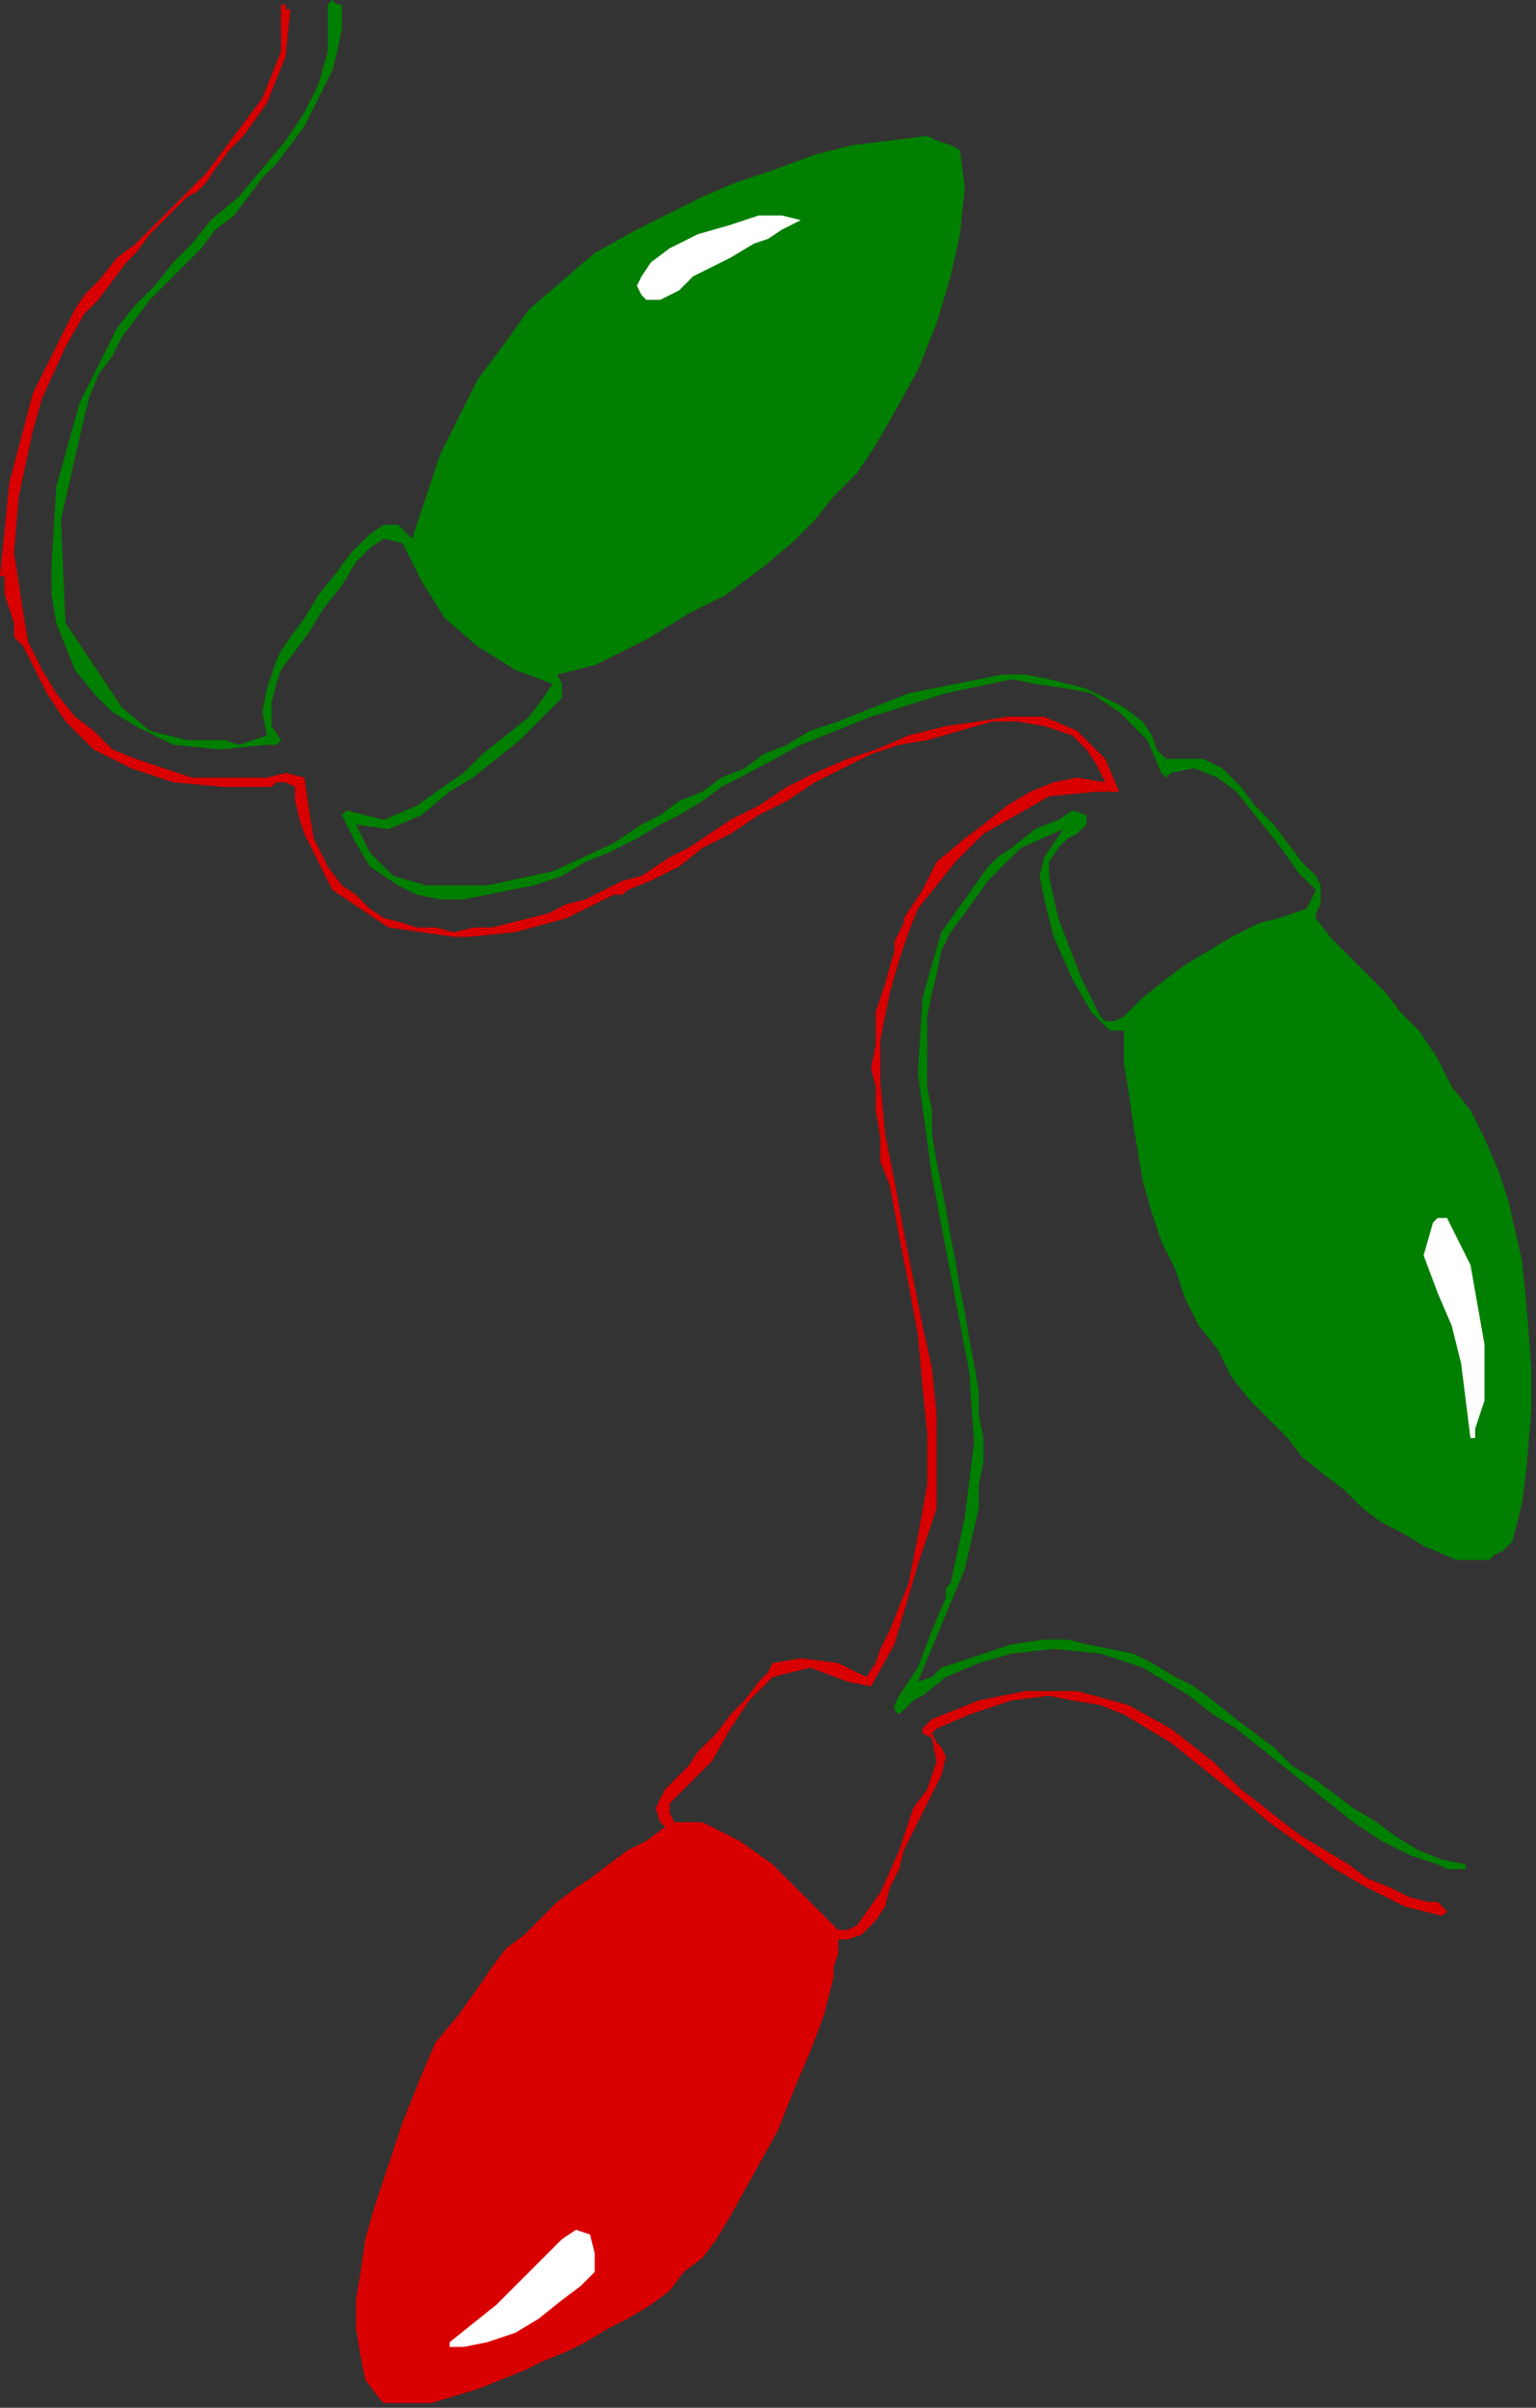 <?xml version="1.0" encoding="UTF-8" standalone="no"?>
<svg
   xmlns:dc="http://purl.org/dc/elements/1.1/"
   xmlns:cc="http://creativecommons.org/ns#"
   xmlns:rdf="http://www.w3.org/1999/02/22-rdf-syntax-ns#"
   xmlns:svg="http://www.w3.org/2000/svg"
   xmlns="http://www.w3.org/2000/svg"
   xmlns:sodipodi="http://sodipodi.sourceforge.net/DTD/sodipodi-0.dtd"
   xmlns:inkscape="http://www.inkscape.org/namespaces/inkscape"
   version="1.0"
   width="55.541mm"
   height="87.037mm"
   id="svg15"
   sodipodi:docname="SESSG024.WMF">
  <rect width="100%" height="100%" fill="#333333" stroke="none"/>
  <sodipodi:namedview
     pagecolor="#ffffff"
     bordercolor="#666666"
     borderopacity="1"
     objecttolerance="10"
     gridtolerance="10"
     guidetolerance="10"
     inkscape:pageopacity="0"
     inkscape:pageshadow="2"
     inkscape:window-width="640"
     inkscape:window-height="480"
     id="namedview17" />
  <defs
     id="defs3">
    <pattern
       id="WMFhbasepattern"
       patternUnits="userSpaceOnUse"
       width="6"
       height="6"
       x="0"
       y="0" />
  </defs>
  <path
     style="fill:#007f00;fill-rule:evenodd;fill-opacity:1;stroke:none;"
     d="  M 46.72,0.64   L 46.72,3.84   L 46.08,7.04   L 45.44,9.6   L 44.16,12.16   L 42.88,14.72   L 41.6,17.28   L 39.68,19.84   L 37.76,22.4   L 35.84,24.32   L 33.92,26.88   L 32,29.44   L 29.44,31.36   L 27.52,33.92   L 24.96,36.48   L 23.04,38.4   L 20.48,40.96   L 18.56,43.52   L 16.64,46.08   L 15.36,48.64   L 13.44,51.2   L 12.16,54.4   L 11.52,56.96   L 11.52,56.96   L 8.32,71.04   L 8.96,85.12   L 16.64,96.64   L 16.64,96.64   L 20.48,99.84   L 25.6,101.12   L 30.72,101.12   L 30.72,101.12   L 32.64,101.76   L 34.56,101.12   L 36.48,100.48   L 36.48,100.48   L 35.84,97.28   L 36.48,94.08   L 37.76,90.24   L 37.76,90.24   L 38.4,88.96   L 39.68,87.04   L 41.6,84.48   L 43.52,81.28   L 46.08,78.08   L 48,75.52   L 50.56,72.96   L 52.48,71.68   L 54.4,71.68   L 55.68,72.96   L 55.68,72.96   L 56.32,73.6   L 58.24,67.84   L 60.16,62.08   L 62.72,56.96   L 65.28,51.84   L 69.12,46.72   L 72.32,42.24   L 76.8,38.4   L 81.28,34.56   L 87.04,31.36   L 87.04,31.36   L 90.88,29.44   L 96,26.88   L 100.48,24.96   L 106.24,23.04   L 111.36,21.12   L 116.48,19.84   L 121.6,19.2   L 126.72,18.56   L 126.72,18.56   L 128,19.2   L 129.92,19.84   L 131.2,20.48   L 131.2,20.48   L 131.84,25.6   L 131.2,32   L 129.92,37.76   L 129.92,37.76   L 128,44.16   L 125.44,50.56   L 122.24,56.32   L 122.24,56.32   L 119.68,60.8   L 117.12,64.64   L 113.92,67.84   L 111.36,71.04   L 108.16,74.24   L 104.32,77.44   L 104.32,77.44   L 99.2,81.28   L 94.08,83.84   L 88.96,87.04   L 83.84,89.6   L 83.84,89.6   L 81.28,90.88   L 78.72,91.52   L 76.16,92.16   L 76.16,92.16   L 76.8,93.44   L 76.8,94.08   L 76.8,95.36   L 76.8,95.36   L 73.6,98.56   L 71.04,101.12   L 67.84,103.68   L 64.64,106.24   L 61.44,108.16   L 61.44,108.16   L 57.6,111.36   L 53.12,113.28   L 48.64,112.64   L 48.64,112.64   L 48.64,112.64   L 50.56,116.48   L 53.76,119.68   L 58.24,120.96   L 58.24,120.96   L 66.56,120.96   L 75.52,119.04   L 83.84,115.2   L 83.84,115.2   L 85.76,113.92   L 87.68,112.64   L 90.24,111.36   L 92.8,109.44   L 96,108.16   L 98.56,106.24   L 101.76,104.96   L 104.32,103.04   L 107.52,101.76   L 110.72,99.84   L 114.56,98.56   L 117.76,97.28   L 120.96,96   L 124.16,94.72   L 127.36,94.08   L 130.56,93.44   L 133.76,92.8   L 136.96,92.16   L 140.16,92.16   L 143.36,92.8   L 145.92,93.44   L 148.48,94.08   L 151.04,95.36   L 153.6,96.64   L 156.16,98.56   L 156.16,98.56   L 157.44,100.48   L 158.08,102.4   L 159.36,103.68   L 159.36,103.68   L 161.92,103.68   L 164.48,103.68   L 167.04,104.96   L 167.04,104.96   L 168.32,106.24   L 169.6,107.52   L 171.52,110.08   L 174.08,112.64   L 176,115.2   L 177.92,117.76   L 179.84,119.68   L 180.48,120.96   L 180.48,120.96   L 180.48,123.52   L 179.84,124.8   L 179.84,125.44   L 179.84,125.44   L 181.76,128   L 184.32,130.56   L 186.88,133.12   L 189.44,135.68   L 191.36,138.24   L 193.92,140.8   L 193.92,140.8   L 196.48,144.64   L 198.4,148.48   L 200.96,151.68   L 202.88,155.52   L 204.8,160   L 206.08,163.84   L 206.08,163.84   L 208,172.16   L 208.64,178.56   L 209.28,186.88   L 209.28,186.88   L 209.28,192.64   L 208.64,200.32   L 208,205.44   L 208,205.44   L 207.36,208   L 206.72,210.56   L 205.44,211.84   L 205.44,211.84   L 204.16,212.48   L 203.52,213.12   L 202.24,213.12   L 202.24,213.12   L 199.04,213.12   L 194.56,211.2   L 191.36,209.28   L 191.36,209.28   L 188.8,208   L 186.24,206.08   L 183.68,203.52   L 181.12,201.6   L 177.92,199.04   L 176,196.48   L 174.08,194.56   L 174.08,194.56   L 170.88,191.36   L 168.32,188.16   L 166.4,184.32   L 163.84,181.12   L 161.92,177.28   L 160.64,173.44   L 158.72,169.6   L 157.44,165.76   L 156.16,161.28   L 155.52,157.44   L 154.88,153.6   L 154.24,149.12   L 153.6,145.28   L 153.6,140.8   L 153.6,140.8   L 152.32,140.8   L 151.68,140.8   L 151.04,140.16   L 151.04,140.16   L 149.12,138.24   L 146.56,133.76   L 144,128   L 142.72,122.88   L 142.08,119.68   L 142.08,119.68   L 142.72,117.12   L 144,115.2   L 145.28,113.28   L 145.28,113.28   L 139.52,115.84   L 135.04,120.32   L 131.84,124.8   L 131.84,124.8   L 129.92,127.36   L 128.64,129.92   L 128,133.12   L 127.36,135.68   L 126.72,138.88   L 126.72,142.08   L 126.72,145.28   L 126.72,148.48   L 127.36,151.68   L 127.36,154.88   L 128,158.72   L 128.64,161.92   L 129.28,165.12   L 129.92,168.96   L 130.56,172.16   L 131.2,176   L 131.84,179.2   L 132.48,183.04   L 133.12,186.24   L 133.76,190.08   L 133.76,193.28   L 134.4,196.48   L 134.4,199.68   L 133.76,202.88   L 133.76,206.08   L 133.76,206.08   L 131.84,214.4   L 128.64,222.08   L 125.44,229.76   L 125.44,229.76   L 127.36,229.12   L 128.64,227.84   L 130.56,227.2   L 130.56,227.2   L 134.4,225.92   L 138.24,224.64   L 142.72,224   L 142.72,224   L 145.92,224   L 148.48,224.64   L 151.68,225.28   L 154.88,225.92   L 157.44,227.2   L 160.64,229.12   L 163.2,230.4   L 165.76,232.32   L 168.96,234.88   L 171.52,236.8   L 174.08,238.72   L 176.64,241.28   L 179.84,243.2   L 182.4,245.12   L 184.96,247.04   L 188.16,248.96   L 190.72,250.88   L 193.92,252.8   L 197.12,254.08   L 200.32,254.72   L 200.32,254.72   L 200.32,255.36   L 199.04,255.36   L 197.76,255.36   L 196.48,254.72   L 196.48,254.72   L 192.64,253.44   L 188.8,251.52   L 184.96,248.96   L 181.76,246.4   L 178.56,243.84   L 175.36,241.28   L 172.16,238.72   L 172.16,238.72   L 168.96,236.16   L 165.76,234.24   L 162.56,231.68   L 159.36,229.76   L 156.16,227.84   L 156.16,227.84   L 150.4,225.92   L 144,225.28   L 138.24,225.92   L 138.24,225.92   L 133.76,227.2   L 129.28,229.12   L 126.08,231.68   L 126.08,231.68   L 124.8,232.32   L 124.16,232.96   L 123.52,233.6   L 123.52,233.6   L 122.88,234.24   L 122.24,233.6   L 122.24,232.96   L 122.24,232.96   L 122.88,231.68   L 125.44,227.84   L 127.36,222.72   L 129.28,218.24   L 129.28,218.24   L 129.28,217.6   L 129.28,216.96   L 129.92,216.32   L 129.92,216.32   L 131.84,207.36   L 133.12,197.12   L 132.48,187.52   L 132.48,187.52   L 132.48,187.52   L 129.92,174.08   L 127.36,160.64   L 125.44,146.56   L 125.44,146.56   L 125.44,146.56   L 126.08,136.32   L 128.64,127.36   L 135.04,118.4   L 135.04,118.4   L 136.32,117.12   L 138.24,115.84   L 141.44,113.28   L 144.64,112   L 146.56,110.72   L 148.48,111.36   L 148.48,111.36   L 148.48,112.64   L 147.2,113.92   L 145.92,114.56   L 145.92,114.56   L 144.64,115.84   L 143.36,117.76   L 143.36,119.68   L 143.36,119.68   L 144.64,125.44   L 147.84,133.76   L 150.4,138.88   L 150.4,138.88   L 151.04,139.52   L 152.32,139.52   L 153.6,138.88   L 153.6,138.88   L 156.16,136.32   L 159.36,133.76   L 161.92,131.84   L 165.12,129.92   L 168.32,128   L 172.16,126.08   L 172.16,126.08   L 174.72,125.44   L 178.56,124.16   L 179.84,121.6   L 179.84,121.6   L 178.56,120.32   L 177.28,119.04   L 176,117.12   L 176,117.12   L 174.08,114.56   L 171.52,111.36   L 168.96,108.16   L 166.4,106.24   L 163.2,104.96   L 160,105.6   L 160,105.6   L 159.36,106.24   L 158.72,105.6   L 158.72,105.6   L 158.72,105.6   L 156.8,101.12   L 152.96,97.28   L 149.12,94.72   L 149.12,94.72   L 145.92,94.08   L 141.44,93.44   L 138.24,92.8   L 138.24,92.8   L 129.28,94.72   L 119.04,97.92   L 109.44,101.76   L 101.12,106.24   L 101.12,106.24   L 98.56,107.52   L 96,109.44   L 92.8,111.36   L 90.24,112.64   L 87.04,114.56   L 83.2,116.48   L 80,117.76   L 76.8,119.68   L 72.96,120.96   L 69.76,121.6   L 66.56,122.24   L 63.36,122.88   L 60.16,122.88   L 56.96,122.24   L 54.4,120.96   L 54.4,120.96   L 50.56,118.4   L 48.64,115.2   L 46.72,111.36   L 46.72,111.36   L 47.36,110.72   L 52.48,112   L 56.96,110.08   L 61.44,106.88   L 61.44,106.88   L 63.36,105.6   L 65.92,103.04   L 69.12,100.48   L 72.32,97.92   L 74.24,95.36   L 75.52,93.44   L 75.52,93.44   L 70.4,91.52   L 65.28,88.32   L 60.8,84.48   L 57.6,79.36   L 57.6,79.36   L 56.32,76.8   L 55.04,74.24   L 52.48,73.6   L 52.48,73.6   L 50.56,74.88   L 48.64,76.8   L 46.72,80   L 44.16,83.2   L 42.24,86.4   L 40.32,88.96   L 38.4,91.52   L 37.76,93.44   L 37.76,93.44   L 37.12,96   L 37.12,99.2   L 38.4,101.12   L 38.4,101.12   L 37.76,101.76   L 37.12,101.76   L 36.48,101.76   L 36.48,101.76   L 30.08,102.4   L 23.68,101.76   L 18.56,99.2   L 18.56,99.2   L 15.36,97.28   L 12.8,94.72   L 10.24,91.52   L 8.96,88.32   L 7.68,85.12   L 7.04,81.28   L 7.04,77.44   L 7.04,77.44   L 7.68,66.56   L 10.88,55.04   L 16,44.8   L 16,44.8   L 18.56,41.6   L 21.12,39.04   L 23.68,35.84   L 26.24,33.28   L 28.8,30.08   L 28.8,30.08   L 32.64,26.88   L 35.84,23.04   L 39.04,19.2   L 39.04,19.2   L 41.6,15.36   L 43.52,11.52   L 44.8,7.04   L 44.8,7.04   L 44.8,5.12   L 44.8,3.2   L 44.8,1.28   L 44.8,1.28   L 44.8,1.28   L 44.8,1.28   L 44.8,0.64   L 44.8,0.64   L 45.44,0   L 46.08,0.64   L 46.72,0.64  z "
     id="path5" />
  <path
     style="fill:#d80000;fill-rule:evenodd;fill-opacity:1;stroke:none;"
     d="  M 41.6,106.24   L 42.24,110.72   L 42.88,114.56   L 44.8,118.4   L 44.8,118.4   L 46.72,120.96   L 48.64,122.24   L 50.56,124.16   L 52.48,125.44   L 55.04,126.08   L 56.96,126.72   L 59.52,126.72   L 62.08,127.36   L 64.64,126.72   L 67.2,126.72   L 69.76,126.08   L 72.32,125.44   L 74.88,124.8   L 77.44,123.52   L 80,122.88   L 82.56,121.6   L 85.12,120.32   L 87.68,119.68   L 89.6,118.4   L 91.52,117.12   L 94.08,115.84   L 96,114.56   L 96,114.56   L 99.84,112   L 103.68,110.08   L 107.52,107.52   L 111.36,105.6   L 115.84,103.68   L 119.68,102.4   L 124.16,100.48   L 129.28,99.2   L 129.28,99.2   L 133.76,98.56   L 137.6,97.92   L 142.72,97.92   L 142.72,97.92   L 147.2,99.84   L 151.04,103.68   L 152.96,108.16   L 152.96,108.16   L 149.76,108.16   L 143.36,108.8   L 134.4,113.92   L 134.4,113.92   L 130.56,117.76   L 128,120.96   L 125.44,124.16   L 124.16,127.36   L 122.88,131.2   L 121.6,135.68   L 121.6,135.68   L 120.32,142.08   L 120.32,147.84   L 120.96,154.88   L 122.24,161.28   L 123.52,168.32   L 124.8,174.72   L 126.08,181.12   L 127.36,186.88   L 127.36,186.88   L 128,193.28   L 128,199.68   L 128,205.44   L 128,205.44   L 128,206.08   L 125.44,213.76   L 122.24,224.64   L 119.04,230.4   L 119.04,230.4   L 115.84,229.76   L 110.72,227.84   L 105.6,229.12   L 105.6,229.12   L 102.4,232.32   L 99.84,236.16   L 97.28,240.64   L 94.08,243.84   L 94.08,243.84   L 92.8,245.12   L 91.52,246.4   L 91.52,247.68   L 91.52,247.68   L 92.16,248.96   L 94.08,248.96   L 96,248.96   L 96,248.96   L 101.12,251.52   L 105.6,254.72   L 109.44,258.56   L 113.92,263.04   L 113.92,263.04   L 114.56,263.68   L 115.84,263.68   L 117.12,263.04   L 117.12,263.04   L 120.32,258.56   L 122.88,252.8   L 124.8,247.04   L 124.8,247.04   L 126.72,244.48   L 128,240.64   L 127.36,237.44   L 127.36,237.44   L 126.08,236.8   L 126.08,236.16   L 127.36,234.88   L 127.36,234.88   L 133.76,232.32   L 140.16,231.04   L 147.2,231.04   L 147.2,231.04   L 154.24,232.96   L 160,236.16   L 165.76,240.64   L 165.76,240.64   L 167.68,242.56   L 169.6,244.48   L 172.16,246.4   L 175.36,248.96   L 177.92,250.88   L 181.12,252.8   L 184.32,254.72   L 186.88,256.64   L 190.08,257.92   L 192.64,259.2   L 195.2,259.84   L 195.2,259.84   L 196.48,259.84   L 197.12,260.48   L 197.76,261.12   L 197.76,261.12   L 197.12,261.76   L 197.12,261.76   L 197.12,261.76   L 197.12,261.76   L 192,260.48   L 186.88,257.92   L 182.4,255.36   L 177.92,252.16   L 173.44,248.96   L 169.6,245.76   L 169.6,245.76   L 166.4,243.2   L 163.2,240.64   L 160,238.08   L 156.8,236.16   L 153.6,234.24   L 153.6,234.24   L 150.4,232.96   L 146.56,232.32   L 143.36,231.68   L 143.36,231.68   L 138.24,232.32   L 132.48,234.24   L 128,236.16   L 128,236.16   L 127.36,236.8   L 128,238.08   L 128.64,238.72   L 129.28,240   L 129.28,240   L 128.64,242.56   L 126.72,246.4   L 125.44,248.96   L 125.44,248.96   L 124.8,250.24   L 124.16,251.52   L 123.52,252.8   L 123.52,252.8   L 122.88,255.36   L 121.6,257.92   L 120.96,260.48   L 120.96,260.48   L 119.68,262.4   L 117.76,264.32   L 115.84,264.96   L 115.84,264.96   L 115.2,264.96   L 114.56,264.96   L 114.56,264.96   L 114.56,264.96   L 114.56,266.88   L 113.92,268.8   L 113.92,270.08   L 113.92,270.08   L 112.64,275.2   L 110.72,280.32   L 108.8,284.8   L 108.8,284.8   L 106.24,291.2   L 103.04,296.96   L 99.84,302.72   L 99.84,302.72   L 97.92,305.92   L 96,308.48   L 93.44,310.4   L 91.52,312.96   L 88.96,314.88   L 85.76,316.8   L 83.2,318.08   L 80,320   L 77.44,321.28   L 74.24,322.56   L 71.68,323.84   L 71.68,323.84   L 65.28,326.4   L 58.88,328.32   L 52.48,328.32   L 52.48,328.32   L 52.48,328.32   L 51.84,327.68   L 51.84,327.68   L 51.84,327.68   L 49.92,325.12   L 49.28,321.92   L 48.64,318.08   L 48.64,314.24   L 49.28,310.4   L 49.92,305.92   L 51.2,301.44   L 52.48,297.6   L 53.76,293.76   L 55.04,289.92   L 56.32,286.72   L 57.6,283.52   L 57.6,283.52   L 59.52,279.04   L 62.72,275.2   L 65.92,270.72   L 65.92,270.72   L 67.2,268.8   L 69.12,266.24   L 71.68,264.32   L 73.6,262.4   L 76.16,259.84   L 78.72,257.92   L 80.64,256.64   L 83.2,254.72   L 85.76,252.8   L 88.32,251.52   L 90.88,249.6   L 90.88,249.6   L 90.24,248.96   L 89.6,247.04   L 90.24,245.76   L 90.24,245.76   L 90.88,244.48   L 91.52,243.84   L 92.8,242.56   L 92.8,242.56   L 94.08,241.28   L 95.36,239.36   L 97.92,236.8   L 99.84,234.24   L 101.76,232.32   L 103.68,229.76   L 104.96,228.48   L 105.6,227.2   L 105.6,227.2   L 109.44,226.56   L 114.56,227.2   L 118.4,229.12   L 118.4,229.12   L 119.68,227.2   L 120.32,225.28   L 121.6,222.72   L 121.6,222.72   L 124.16,216.32   L 125.44,209.92   L 126.72,202.88   L 126.72,195.84   L 126.08,189.44   L 125.44,182.4   L 124.16,175.36   L 122.88,168.96   L 121.6,161.92   L 121.6,161.92   L 120.32,158.72   L 120.32,155.52   L 119.68,151.68   L 119.68,151.68   L 119.68,148.48   L 119.04,145.92   L 119.68,142.72   L 119.68,142.72   L 119.68,138.24   L 120.96,134.4   L 122.24,129.92   L 122.24,129.92   L 122.24,128.64   L 122.88,127.36   L 123.52,126.08   L 123.52,126.08   L 123.52,126.08   L 123.52,125.44   L 123.52,125.44   L 123.52,125.44   L 126.08,121.6   L 128,117.76   L 131.84,114.56   L 131.84,114.56   L 134.4,112.64   L 137.6,110.08   L 140.8,108.16   L 144,106.88   L 147.2,106.24   L 151.04,106.88   L 151.04,106.88   L 149.76,104.32   L 148.48,102.4   L 146.56,100.48   L 146.56,100.48   L 142.72,99.2   L 138.88,98.56   L 135.68,98.56   L 135.68,98.56   L 131.2,99.84   L 126.72,101.12   L 122.88,101.76   L 122.88,101.76   L 119.04,103.04   L 115.2,104.96   L 111.36,106.88   L 107.52,109.44   L 103.68,111.36   L 99.84,113.92   L 96,115.84   L 92.8,118.4   L 88.96,120.32   L 85.76,121.6   L 85.76,121.6   L 85.12,122.24   L 84.48,122.24   L 83.84,122.24   L 83.84,122.24   L 77.44,125.44   L 70.4,127.36   L 64,128   L 64,128   L 63.36,128   L 62.72,128   L 62.08,128   L 62.08,128   L 53.12,126.72   L 45.44,121.6   L 41.6,113.92   L 41.6,113.92   L 40.96,112   L 40.32,109.44   L 40.32,107.52   L 40.32,107.52   L 39.04,106.88   L 37.76,106.88   L 37.12,107.52   L 37.12,107.52   L 30.72,107.52   L 23.68,106.88   L 17.92,104.96   L 17.92,104.96   L 12.8,102.4   L 8.96,98.56   L 6.4,94.72   L 3.84,89.6   L 3.84,89.6   L 3.2,88.32   L 1.92,87.04   L 1.92,85.12   L 1.92,85.12   L 1.28,83.2   L 0.64,81.28   L 0.64,78.72   L 0.64,78.72   L 0,78.72   L 1.28,65.92   L 4.48,53.76   L 10.24,42.24   L 10.24,42.24   L 11.52,40.32   L 13.44,38.4   L 16,35.2   L 18.56,33.28   L 20.48,31.36   L 20.48,31.36   L 23.04,28.8   L 25.6,26.24   L 28.16,23.68   L 28.16,23.68   L 30.08,21.12   L 32,18.56   L 33.92,16   L 35.84,13.44   L 37.12,10.24   L 38.4,7.04   L 38.4,7.04   L 38.4,5.12   L 38.4,3.2   L 38.4,1.28   L 38.4,1.28   L 38.4,1.28   L 38.4,0.64   L 38.4,0.64   L 38.4,0.64   L 39.04,0.64   L 39.04,1.28   L 39.68,1.28   L 39.68,1.28   L 39.04,7.68   L 36.48,14.08   L 33.28,18.56   L 33.28,18.56   L 31.36,20.48   L 29.44,23.04   L 28.16,24.96   L 28.16,24.96   L 26.88,26.24   L 25.6,26.88   L 24.96,27.52   L 24.96,27.52   L 23.04,29.44   L 20.48,32   L 18.56,34.56   L 17.28,35.84   L 17.28,35.84   L 15.36,38.4   L 13.44,40.96   L 11.52,42.88   L 11.52,42.88   L 8.96,47.36   L 5.76,54.4   L 4.48,58.88   L 4.48,58.88   L 2.56,67.84   L 1.92,75.52   L 3.2,83.84   L 3.2,83.84   L 3.84,87.68   L 5.76,91.52   L 7.68,94.72   L 10.24,97.92   L 12.8,99.84   L 15.36,102.4   L 18.56,103.68   L 22.4,104.96   L 26.24,106.24   L 30.08,106.24   L 33.92,106.24   L 33.92,106.24   L 36.48,106.24   L 39.04,105.6   L 41.6,106.24  z "
     id="path7" />
  <path
     style="fill:#ffffff;fill-rule:evenodd;fill-opacity:1;stroke:none;"
     d="  M 109.44,30.08   L 106.88,31.36   L 104.96,32.64   L 103.04,33.28   L 103.04,33.28   L 99.84,35.2   L 97.28,36.48   L 94.72,37.76   L 94.72,37.76   L 92.8,39.68   L 90.24,40.96   L 88.32,40.96   L 88.32,40.96   L 87.68,40.32   L 87.04,39.04   L 87.68,37.76   L 87.68,37.76   L 88.96,35.84   L 91.52,33.92   L 95.36,32   L 99.84,30.72   L 103.68,29.44   L 106.88,29.44   L 109.44,30.08  z "
     id="path9" />
  <path
     style="fill:#ffffff;fill-rule:evenodd;fill-opacity:1;stroke:none;"
     d="  M 201.6,196.48   L 200.96,196.48   L 200.32,191.36   L 199.68,186.24   L 198.4,181.12   L 198.4,181.12   L 196.48,176.64   L 194.56,171.52   L 195.84,167.04   L 195.84,167.04   L 196.48,166.4   L 197.12,166.4   L 197.76,166.4   L 197.76,166.4   L 200.96,172.8   L 202.88,183.68   L 202.88,191.36   L 202.88,191.36   L 202.24,193.28   L 201.6,195.2   L 201.6,196.48  z "
     id="path11" />
  <path
     style="fill:#ffffff;fill-rule:evenodd;fill-opacity:1;stroke:none;"
     d="  M 61.44,320.64   L 61.44,320   L 64.64,317.44   L 67.84,314.88   L 71.04,311.68   L 74.24,308.48   L 74.24,308.48   L 75.52,307.2   L 76.8,305.92   L 78.72,304.64   L 78.72,304.64   L 80.64,305.28   L 81.28,307.84   L 81.28,310.4   L 81.28,310.4   L 79.36,312.32   L 76.8,314.24   L 73.6,316.8   L 70.4,318.72   L 66.56,320   L 63.36,320.64   L 61.44,320.64  z "
     id="path13" />
</svg>
